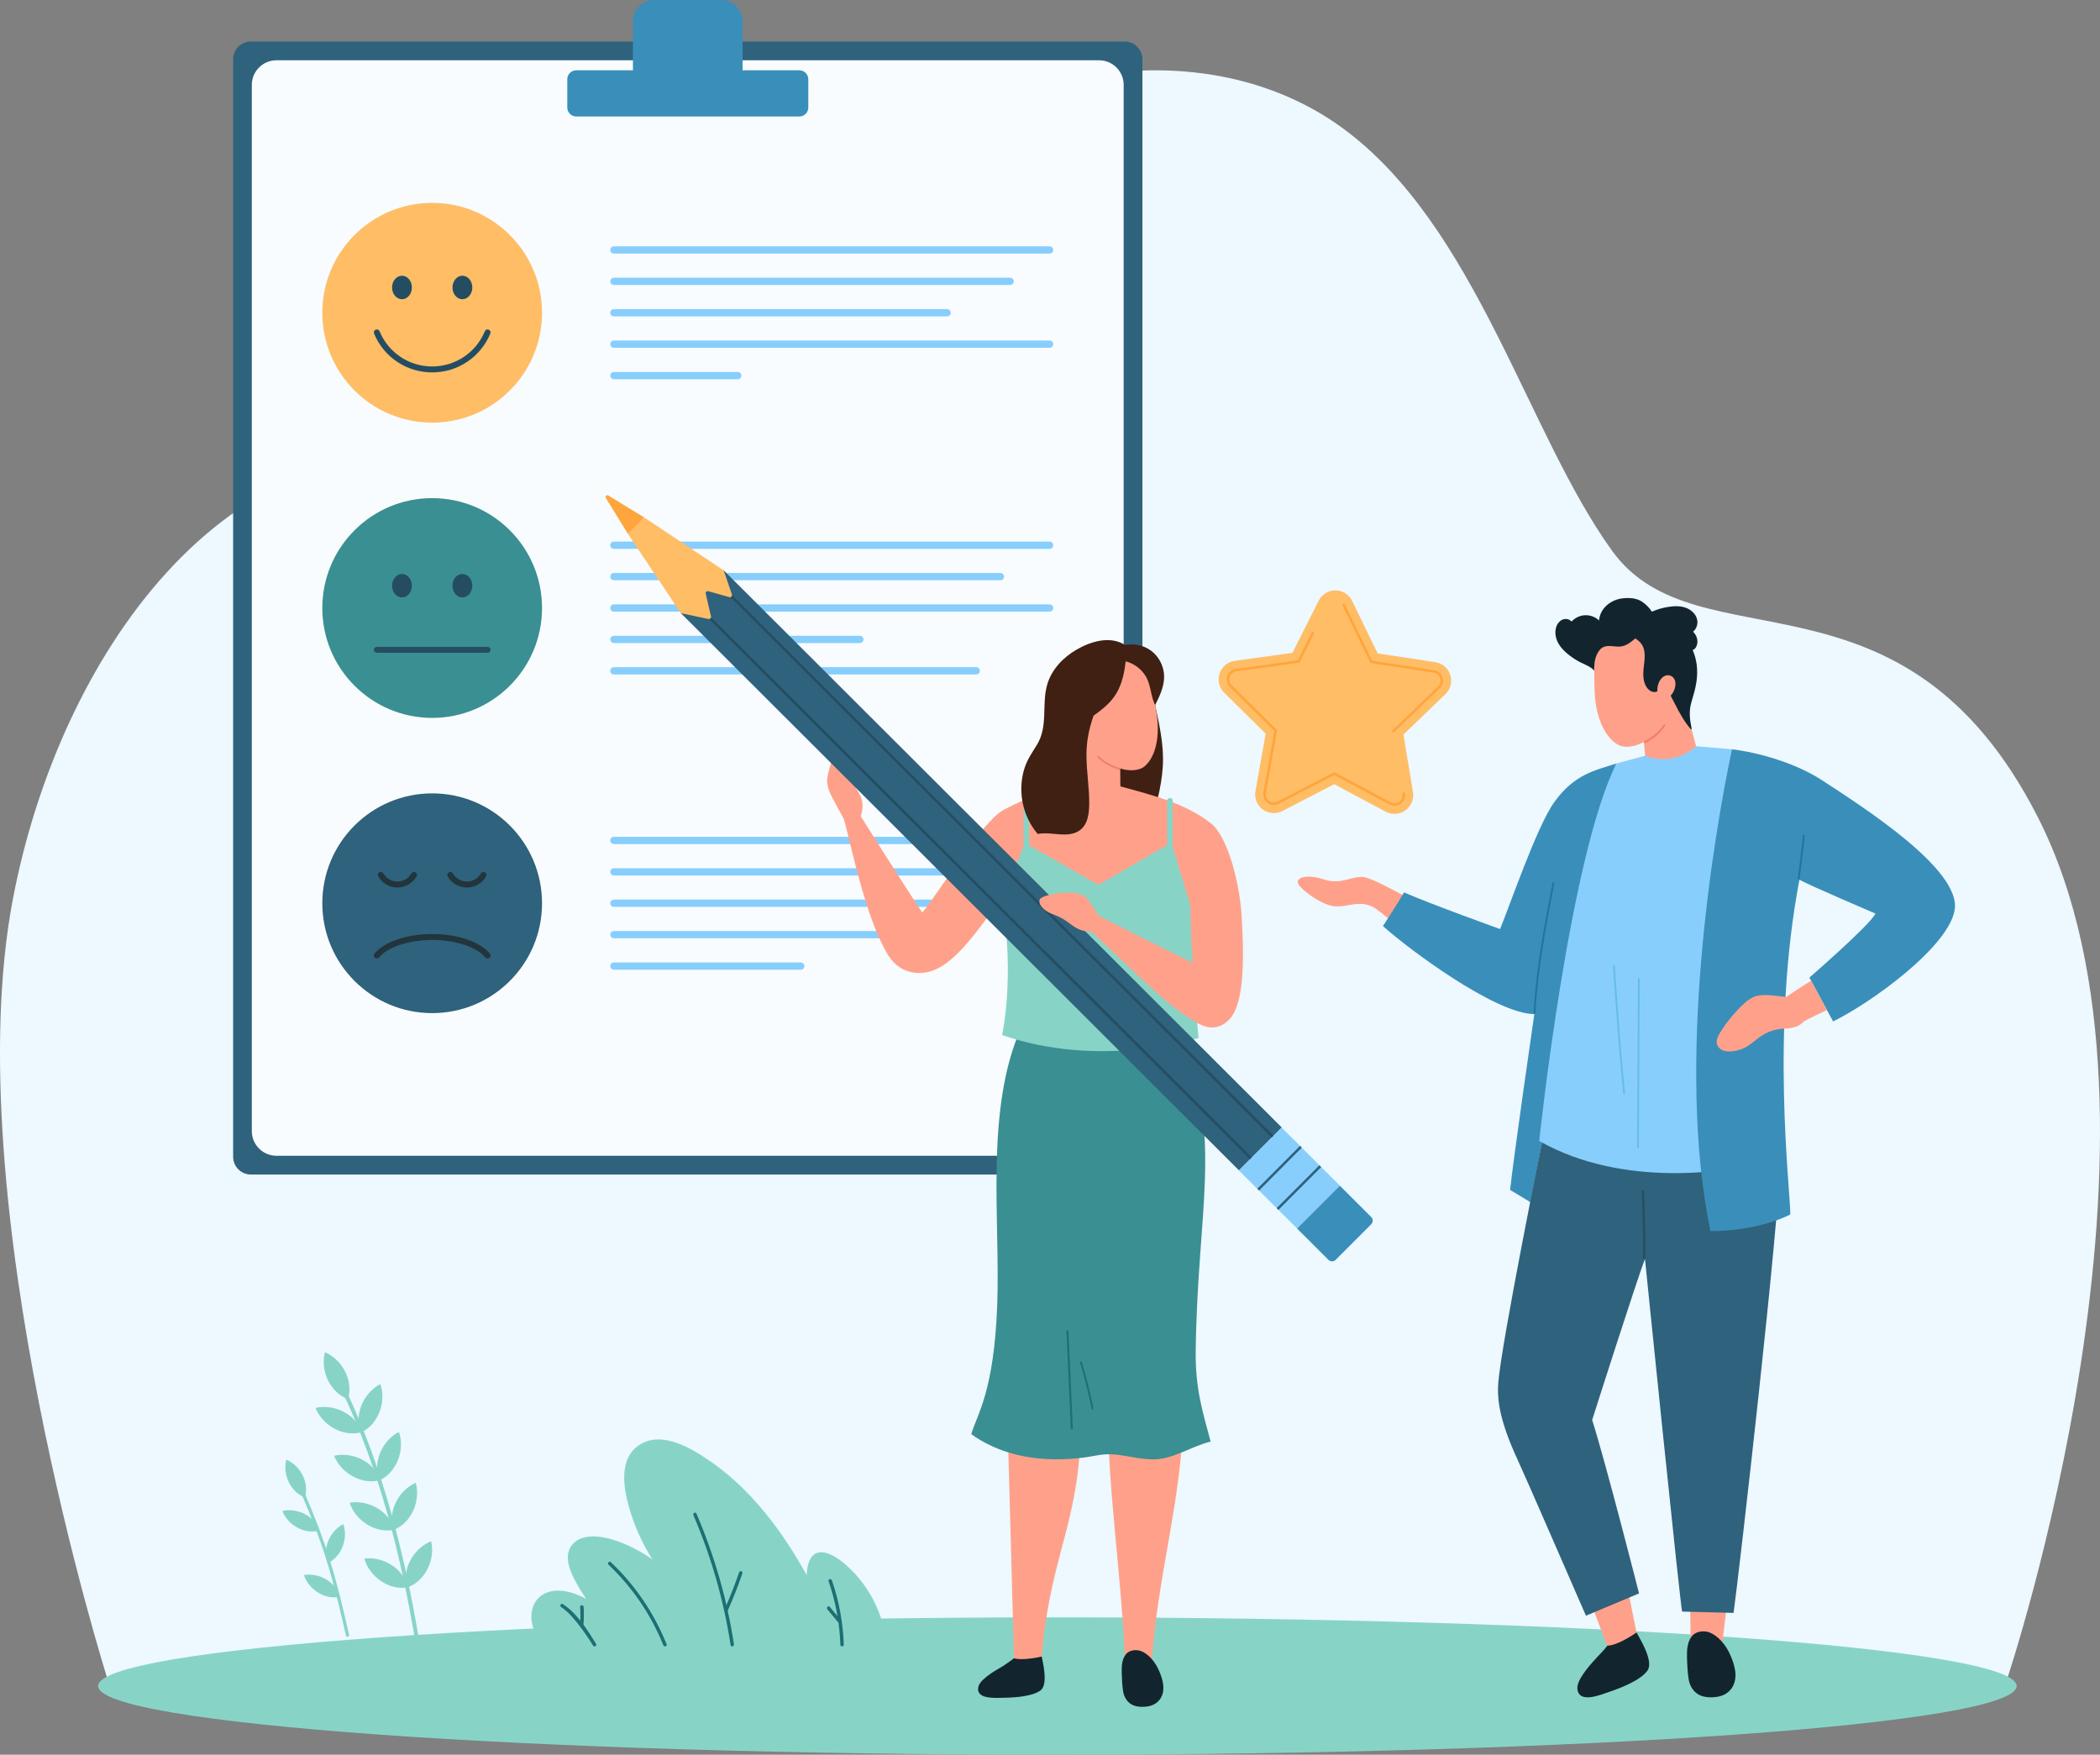 <?xml version="1.0" encoding="UTF-8"?> <svg xmlns="http://www.w3.org/2000/svg" id="Camada_2" data-name="Camada 2" viewBox="0 0 738.52 617.01"><rect x="0" y="0" width="738.52" height="617.01" fill="#808080" stroke="none"/><defs><style> .cls-1 { fill: #ffbd66; } .cls-1, .cls-2, .cls-3, .cls-4, .cls-5, .cls-6, .cls-7, .cls-8, .cls-9, .cls-10, .cls-11, .cls-12, .cls-13, .cls-14, .cls-15, .cls-16, .cls-17, .cls-18 { stroke-width: 0px; } .cls-2 { fill: #22343c; } .cls-3 { fill: #2f627c; } .cls-4 { fill: #88cefc; } .cls-5 { fill: #edf8ff; } .cls-6 { fill: #f17f68; } .cls-7 { fill: #254d62; } .cls-8 { fill: #402013; } .cls-9 { fill: #f8fcff; } .cls-10 { fill: #87d4c7; } .cls-11 { fill: #3a8f92; } .cls-12 { fill: #ffa18a; } .cls-13 { fill: #398fb9; } .cls-14 { fill: #65bceb; } .cls-15 { fill: #20759e; } .cls-16 { fill: #1c6f73; } .cls-17 { fill: #12252e; } .cls-18 { fill: #ffa53d; } </style></defs><g id="Camada_1-2" data-name="Camada 1"><g><path class="cls-5" d="m37.92,590.78S-15.65,421.84,4.55,316.03c16.16-84.67,74.55-169.42,159.73-154.8,69.45,11.91,87.57-33.14,113.89-68.4C329.69,23.82,418.72,6.12,472,44.93c47.19,34.37,65.07,107.5,95.01,148.84,29.96,41.35,102.47.78,149.74,93.74,54.75,107.66-11.02,303.26-11.02,303.26H37.92Z"></path><path class="cls-10" d="m34.5,592.85c0,13.34,151.04,24.16,337.37,24.16s337.35-10.82,337.35-24.16-151.04-24.14-337.35-24.14-337.37,10.82-337.37,24.14Z"></path><g><path class="cls-10" d="m189.01,575.45c-.81-1.27-1.44-2.63-1.8-4.12-.9-3.77-.05-8.03,3.27-10.37,3.17-2.22,7.46-1.91,10.98-.79,1.63.53,3.22,1.23,4.73,2.08-1.48-2.14-2.85-4.38-4.07-6.7-2.04-3.88-4.05-9.18-.47-12.84,2.76-2.82,7.32-2.77,10.91-2.05,4.74.95,9.42,3.08,13.56,5.53,1.13.66,2.23,1.38,3.3,2.13-3.19-5.06-5.75-10.49-7.57-16.21-2.37-7.46-4.9-19.07,3.17-24.14,8.05-5.06,18.59,1.55,25.19,6.16,8.03,5.61,14.93,12.64,20.9,20.38,4.72,6.1,8.86,12.62,12.59,19.36,0-1.82.31-3.61,1.02-5.19,2.45-5.44,8.49-1.93,11.66.66,7.98,6.49,13.38,15.97,15.04,26.11h-122.42Z"></path><path class="cls-16" d="m244.91,532.19c6.32,14.71,10.78,30.14,13.2,45.97.11.76-1.05,1.09-1.17.32-2.41-15.7-6.79-31.06-13.08-45.67-.3-.71.74-1.33,1.05-.61h0Z"></path><path class="cls-16" d="m214.84,549.32c8.55,8.09,15.22,17.94,19.59,28.87.29.73-.88,1.03-1.16.32-4.3-10.73-10.9-20.4-19.29-28.34-.57-.53.29-1.39.86-.85h0Z"></path><path class="cls-16" d="m197.94,564.05c4.98,3.22,8.63,9.02,11.68,13.98.41.66-.63,1.27-1.04.61-1.63-2.63-3.38-5.19-5.3-7.61-1.75-2.2-3.56-4.4-5.95-5.94-.65-.42-.05-1.47.61-1.04h0Z"></path><path class="cls-16" d="m292.55,555.67c2.53,7.32,3.94,14.94,4.19,22.66.02.78-1.19.78-1.21,0-.25-7.63-1.65-15.13-4.14-22.34-.26-.73.91-1.05,1.16-.32h0Z"></path><path class="cls-16" d="m261.09,553.21c-1.54,4.52-3.3,8.96-5.25,13.32-.32.72-1.37.1-1.04-.61,1.9-4.27,3.61-8.61,5.13-13.03.25-.74,1.42-.42,1.16.32h0Z"></path><path class="cls-16" d="m205.24,565.03c.15,2.16.12,4.3-.08,6.45-.07.77-1.28.77-1.21,0,.2-2.15.23-4.29.07-6.45-.05-.77,1.16-.77,1.22,0h0Z"></path><path class="cls-16" d="m291.82,565.03c1.21,1.45,2.43,2.91,3.64,4.37.5.6-.35,1.46-.86.86-1.21-1.46-2.43-2.92-3.64-4.37-.49-.6.36-1.45.86-.86h0Z"></path></g><g><g><path class="cls-3" d="m88.23,14.61h307.28c3.45,0,6.25,2.8,6.25,6.25v385.89c0,3.45-2.8,6.25-6.25,6.25H88.23c-3.45,0-6.24-2.8-6.24-6.24V20.85c0-3.45,2.8-6.25,6.25-6.25Z"></path><path class="cls-9" d="m97.23,406.4c-4.78,0-8.67-3.88-8.67-8.66V29.85c0-4.78,3.89-8.66,8.67-8.66h289.28c4.78,0,8.66,3.88,8.66,8.66v367.89c0,4.78-3.88,8.66-8.66,8.66H97.23Z"></path><path class="cls-13" d="m202.65,24.72h78.45c1.75,0,3.16,1.42,3.16,3.16v9.93c0,1.75-1.42,3.16-3.16,3.16h-78.44c-1.75,0-3.16-1.42-3.16-3.16v-9.93c0-1.75,1.42-3.16,3.16-3.16Z"></path><path class="cls-13" d="m230.1,0h23.55C257.79,0,261.15,3.36,261.15,7.5v25.35h-38.56V7.5C222.59,3.36,225.95,0,230.1,0Z"></path></g><g><g><path class="cls-11" d="m190.62,213.79c0,21.34-17.3,38.64-38.63,38.64s-38.64-17.3-38.64-38.64,17.3-38.63,38.64-38.63,38.63,17.3,38.63,38.63Z"></path><path class="cls-7" d="m171.47,229.53h-38.96c-.58,0-1.05-.47-1.05-1.05s.48-1.04,1.05-1.04h38.96c.58,0,1.04.47,1.04,1.04s-.46,1.05-1.04,1.05Z"></path><g><path class="cls-7" d="m166.1,205.95c0,2.28-1.56,4.13-3.49,4.13s-3.49-1.85-3.49-4.13,1.55-4.13,3.49-4.13,3.49,1.85,3.49,4.13Z"></path><path class="cls-7" d="m144.85,205.95c0,2.28-1.55,4.13-3.49,4.13s-3.48-1.85-3.48-4.13,1.56-4.13,3.48-4.13,3.49,1.85,3.49,4.13Z"></path></g></g><g><path class="cls-3" d="m190.62,317.61c0,21.34-17.3,38.63-38.63,38.63s-38.64-17.29-38.64-38.63,17.3-38.64,38.64-38.64,38.63,17.3,38.63,38.64Z"></path><path class="cls-2" d="m171.47,337.01c-.3,0-.6-.13-.81-.37-3.04-3.67-10.54-6.13-18.67-6.13s-15.63,2.46-18.67,6.13c-.37.44-1.03.51-1.47.14-.45-.37-.51-1.02-.15-1.47,3.47-4.18,11.43-6.88,20.28-6.88s16.82,2.7,20.29,6.88c.36.45.31,1.1-.14,1.47-.19.16-.43.24-.67.24Z"></path><g><path class="cls-2" d="m139.78,312.08c-2.77,0-5.36-1.5-6.76-3.9-.28-.5-.11-1.14.38-1.43.51-.29,1.14-.12,1.43.38,1.02,1.76,2.91,2.86,4.94,2.86s3.91-1.09,4.93-2.86c.28-.5.92-.67,1.42-.38.5.29.67.93.39,1.43-1.39,2.4-3.98,3.9-6.74,3.9Z"></path><path class="cls-2" d="m164.2,312.08c-2.77,0-5.35-1.5-6.75-3.9-.29-.5-.12-1.14.38-1.43.5-.29,1.14-.12,1.44.38,1.01,1.76,2.91,2.86,4.93,2.86s3.91-1.09,4.94-2.86c.28-.5.93-.67,1.43-.38.5.29.67.93.38,1.43-1.39,2.4-3.98,3.9-6.75,3.9Z"></path></g></g><g><path class="cls-1" d="m190.62,109.97c0,21.34-17.3,38.64-38.63,38.64s-38.64-17.29-38.64-38.64,17.3-38.63,38.64-38.63,38.63,17.3,38.63,38.63Z"></path><path class="cls-7" d="m151.99,130.95c-8.98,0-17.01-5.36-20.45-13.66-.22-.53.03-1.15.57-1.37.54-.22,1.14.03,1.37.56,3.11,7.52,10.38,12.38,18.51,12.38s15.4-4.86,18.51-12.38c.23-.53.84-.78,1.37-.56.53.22.79.84.57,1.37-3.44,8.3-11.47,13.66-20.45,13.66Z"></path><g><path class="cls-7" d="m166.1,101.09c0,2.28-1.57,4.13-3.49,4.13s-3.48-1.85-3.48-4.13,1.56-4.14,3.48-4.14,3.49,1.85,3.49,4.14Z"></path><path class="cls-7" d="m144.85,101.09c0,2.28-1.56,4.13-3.48,4.13s-3.49-1.85-3.49-4.13,1.56-4.14,3.49-4.14,3.48,1.85,3.48,4.14Z"></path></g></g><g><path class="cls-4" d="m259.46,133.34h-43.57c-.7,0-1.28-.57-1.28-1.28s.58-1.28,1.28-1.28h43.57c.7,0,1.27.57,1.27,1.28s-.57,1.28-1.27,1.28Z"></path><path class="cls-4" d="m369.12,122.3h-153.23c-.7,0-1.28-.57-1.28-1.28s.58-1.28,1.28-1.28h153.23c.71,0,1.28.57,1.28,1.28s-.57,1.28-1.28,1.28Z"></path><path class="cls-4" d="m333.09,111.25h-117.2c-.7,0-1.28-.57-1.28-1.28s.58-1.28,1.28-1.28h117.2c.7,0,1.28.57,1.28,1.28s-.57,1.28-1.28,1.28Z"></path><path class="cls-4" d="m355.25,100.21h-139.35c-.7,0-1.28-.57-1.28-1.28s.58-1.28,1.28-1.28h139.35c.71,0,1.28.57,1.28,1.28s-.57,1.28-1.28,1.28Z"></path><path class="cls-4" d="m369.12,89.17h-153.23c-.7,0-1.28-.57-1.28-1.28s.58-1.28,1.28-1.28h153.23c.71,0,1.28.57,1.28,1.28s-.57,1.28-1.28,1.28Z"></path></g><g><path class="cls-4" d="m343.31,237.16h-127.42c-.7,0-1.28-.57-1.28-1.28s.58-1.28,1.28-1.28h127.42c.71,0,1.28.58,1.28,1.28s-.57,1.28-1.28,1.28Z"></path><path class="cls-4" d="m302.4,226.12h-86.51c-.7,0-1.28-.58-1.28-1.28s.58-1.28,1.28-1.28h86.51c.71,0,1.28.57,1.28,1.28s-.57,1.28-1.28,1.28Z"></path><path class="cls-4" d="m369.12,215.07h-153.23c-.7,0-1.28-.57-1.28-1.28s.58-1.27,1.28-1.27h153.23c.71,0,1.28.57,1.28,1.27s-.57,1.28-1.28,1.28Z"></path><path class="cls-4" d="m351.84,204.03h-135.95c-.7,0-1.28-.58-1.28-1.28s.58-1.28,1.28-1.28h135.95c.71,0,1.28.57,1.28,1.28s-.57,1.28-1.28,1.28Z"></path><path class="cls-4" d="m369.12,192.99h-153.23c-.7,0-1.28-.57-1.28-1.28s.58-1.28,1.28-1.28h153.23c.71,0,1.28.57,1.28,1.28s-.57,1.28-1.28,1.28Z"></path></g><g><path class="cls-4" d="m281.62,340.98h-65.73c-.7,0-1.28-.57-1.28-1.28s.58-1.28,1.28-1.28h65.73c.7,0,1.28.57,1.28,1.28s-.57,1.28-1.28,1.28Z"></path><path class="cls-4" d="m317.75,329.93h-101.85c-.7,0-1.28-.57-1.28-1.28s.58-1.28,1.28-1.28h101.85c.7,0,1.28.57,1.28,1.28s-.58,1.28-1.28,1.28Z"></path><path class="cls-4" d="m369.12,318.89h-153.23c-.7,0-1.28-.57-1.28-1.28s.58-1.28,1.28-1.28h153.23c.71,0,1.28.57,1.28,1.28s-.57,1.28-1.28,1.28Z"></path><path class="cls-4" d="m369.12,307.85h-153.23c-.7,0-1.28-.57-1.28-1.28s.58-1.28,1.28-1.28h153.23c.71,0,1.28.57,1.28,1.28s-.57,1.28-1.28,1.28Z"></path><path class="cls-4" d="m346.72,296.8h-130.83c-.7,0-1.28-.57-1.28-1.28s.58-1.28,1.28-1.28h130.83c.71,0,1.28.57,1.28,1.28s-.57,1.28-1.28,1.28Z"></path></g></g></g><g><path class="cls-8" d="m390.91,265.22c.69-3.62,1.21-7.4,2.19-10.99l12.92-7.33c1.58,7.46,3.39,14.88,2.91,22.57-.24,3.8-.88,7.57-1.78,11.27-.47,1.95-2.21,8.78-3.12,9.58-1.73,1.51-6.04,1.38-8.12,1-2.79-.51-5.33-2.65-6.91-4.94-1.85-2.69,1.13-17.08,1.91-21.15Z"></path><path class="cls-12" d="m290.93,275.59c.2,1.57.85,3.02,1.53,4.43.97,2.02,3.36,6.11,4.36,8.11,2.49,9.14,7.72,35.12,15.5,47.7,4.01,6.47,10.62,7.19,15.43,5.56,10.44-3.53,19.82-20.62,24.65-25.05,6.74.04,15.34-5.99,22.05-5.37,9.76,10.62,16.47,23.7,27.15,33.38,4.38,3.97,11.35,10.92,19.87,15.57,4.56,2.49,8.41,1.4,11.23-1.89,4.32-5.05,5.09-18.03,3.95-36.02-.74-11.76-4.91-27.77-10.69-32.41-8.98-7.2-21.14-10.11-31.97-13.1,0,0-13.95-.02-22.94,1.56-5.53.98-8.14,1.64-17.87,6.58-7.69,3.91-22.15,28.03-28.83,36.26-7.25-10.86-21.67-33.95-21.67-33.95.75-1.96.89-4.12.26-6.16-.74-2.4-2.63-4.23-3.38-6.62-.9-2.85.41-5.46.65-8.23.2-2.18-1.64-6.26-3.9-5.28-1.64.71-2.83,3.23-3.19,4.49-.5,1.75-1.01,3.5-1.47,5.26-.44,1.69-.95,3.42-.72,5.19Z"></path><g><path class="cls-12" d="m395.61,583.88l9.52.14c1.66-28.61,11.09-60.19,10.75-85.23,0,0-25.97-6.09-26.07.52-.36,22.55,4.66,55.31,5.8,84.56Z"></path><path class="cls-17" d="m394.47,587.94c.07,2.26.15,4.64.52,6.88.31,1.87,1.36,3.64,3.06,4.57,1.64.9,3.9.91,5.71.61,1.88-.32,3.56-1.35,4.51-3.02,1.73-3.04.56-6.88-.88-9.98-1.93-4.16-5.03-6.4-7.07-6.69-1.72-.26-3.55.19-4.53,1.58-1.22,1.74-1.37,3.99-1.31,6.05Z"></path></g><g><path class="cls-12" d="m366.19,584.55l-9.54.47-2.37-86.48,25.71,7.25c-1.36,32.23-11.1,42.34-13.8,78.76Z"></path><path class="cls-17" d="m343.96,593.92c0,3.6,6.11,3.11,9.16,3.06,3.82-.07,10.05-.48,12.83-2.59,2.72-2.08.82-9.71.4-11.91,0,0-6.52,1.57-9.76.61-1.3.96-2.87,2.16-4.26,2.98-1.84,1.07-3.7,2.13-5.36,3.48-1.35,1.1-3.01,2.51-3.01,4.37Z"></path></g><path class="cls-11" d="m359.17,361.28h56.71c14.13,41.53,5.29,62.9,4.62,113.65-.18,13.5,2.49,21.54,5.25,31.97-6.96,1.68-13.41,6.43-20.52,6.26-7.26-.17-12.36-2.77-19.51-1.39-6.67,1.28-27.42,4.52-44.15-7.48,2.03-6.97,7.99-14.77,9.13-45.39,1.12-29.83-4.43-68.93,8.46-97.62Z"></path><path class="cls-10" d="m359.98,297.55v-15.99c0-.54.44-.97.97-.97s.97.44.97.97v15.71l24.37,13.9,24.17-14v-15.61c0-.54.44-.97.98-.97s.97.44.97.97v16.29l6.21,20.52s.06,18.7,2.89,46.61c0,0-34.28,11.08-69.11-1.04,0,0,4.57-19.83,0-47.61l7.58-18.78Z"></path><path class="cls-12" d="m394,276.81l-.04-6.61c2.48.86,6.48,1.09,8.64-.8,4.19-3.66,5.57-11.59,3.84-20.4-.82-4.21-.98-6.88-2.34-9.53-1.79-4.67-3.47-8.77-11.9-8.81-3.86-.02-11.85,24.69-12.17,24.65-.05,3.49-2.04,5.8-2.04,5.8-.19,5.38-.76,15.83-.76,15.83,7.01,2.58,16.77-.13,16.77-.13Z"></path><path class="cls-6" d="m393.6,270.69c-2.81-.87-5.54-2.2-7.61-4.34-.3-.31.17-.77.47-.47,2,2.05,4.61,3.32,7.32,4.16.4.12.23.77-.18.64h0Z"></path><path class="cls-8" d="m359.18,278.27c.19,5.47,2.16,10.72,5.69,14.9.05.06.14.07.22.06,4.65-.93,10.15,1.66,14.41-1.12,3.08-2,3.51-6.05,3.55-9.4.06-5.79-.98-11.53-.97-17.32,0-4.75.93-9.34,2.52-13.76,3.51-2.49,6.77-5.11,8.69-9.08,1.51-3.13,2.21-6.57,2.59-10.01,2.74.73,5.17,2.42,6.76,4.8,2.1,3.13,1.89,6.77,3.37,10.13.08.18.23.45.23.45,1.44-2.88,2.92-5.93,3.13-9.2.18-2.7-.65-5.41-2.26-7.59-2.67-3.62-7.19-5.15-11.45-4.32-5.18-3.36-12.05-1.29-17.08,1.63-4.67,2.72-8.74,6.92-10.28,12.21-2.08,7.15.44,14.65-3.68,21.32-1.62,2.63-3.32,5.06-4.28,8.02-.87,2.66-1.25,5.49-1.15,8.29Z"></path><path class="cls-16" d="m375.06,468.07c-.02-.44.65-.53.67-.09.46,8.95,1.14,26.17,1.55,34.17.02.44-.66.53-.68.09-.39-7.68-1.15-26.52-1.54-34.17Z"></path><path class="cls-16" d="m379.81,479.04c1.65,5.38,3.01,10.84,4.09,16.35.08.39.69.25.61-.15-1.08-5.52-2.45-10.97-4.1-16.35-.12-.38-.72-.24-.61.14h0Z"></path><g><rect class="cls-3" x="334.46" y="167.4" width="21.3" height="277.33" transform="translate(-115.32 334.04) rotate(-45.05)"></rect><polygon class="cls-7" points="440.26 407.02 439.64 407.64 247.84 216.15 248.46 215.52 440.26 407.02"></polygon><polygon class="cls-7" points="447.88 399.39 447.26 400.02 255.45 208.52 256.08 207.89 447.88 399.39"></polygon><path class="cls-1" d="m226.43,181.88l-5.7,5.71,18.72,28.03,9.74,2.04c.52.11.98-.36.86-.88l-1.86-8.03c-.13-.54.37-1.01.9-.86l7.44,2.08c.55.16,1.06-.38.87-.93l-2.9-8.49-28.07-18.68Z"></path><path class="cls-18" d="m226.43,181.88s-2.58,3.13-5.7,5.71l-7.67-12.48c-.35-.58.3-1.23.88-.88l12.48,7.64Z"></path><polygon class="cls-4" points="471.2 416.92 456.17 432 435.71 411.58 450.76 396.51 471.2 416.92"></polygon><path class="cls-13" d="m456.14,431.98l11.03,11.01c.7.71,1.86.71,2.57,0l12.47-12.49c.71-.71.7-1.86,0-2.57l-11.02-11.01-15.05,15.07Z"></path><rect class="cls-3" x="449.52" y="400.11" width=".88" height="21.29" transform="translate(478.88 1019.33) rotate(-135.11)"></rect><polygon class="cls-3" points="464.01 409.74 464.63 410.36 449.59 425.43 448.96 424.81 464.01 409.74"></polygon></g><path class="cls-12" d="m365.59,316.42c.41-1.7,9.3-3.28,13.12-2.29.88.23,1.89.46,2.67.94.73.46,1.21,1.32,1.7,2,1.17,1.61,2.26,3.26,3.35,4.92.11.12,29.51,15.13,35.08,17.43l-.03,20.49c-6.83-3.72-12.68-8.84-18.35-14.15-6.46-6.03-12.87-12.09-19.3-18.15-1.34,0-2.67-.2-3.93-.67-1.74-.64-3.1-1.76-4.57-2.85-1.69-1.26-3.69-2.11-5.65-2.86-1.49-.57-4.63-2.58-4.09-4.83Z"></path></g><g><g><polygon class="cls-12" points="570.98 551.54 575.89 575.86 565.88 580.58 556.51 555.7 570.98 551.54"></polygon><path class="cls-17" d="m554.88,594.74c1.29,3.98,7.88,1.26,11.23.11,4.21-1.44,10.96-4.12,13.27-7.44,2.28-3.27-2.62-11.11-3.86-13.39,0,0-6.34,4.56-10.26,4.65-1.1,1.52-2.67,3-3.92,4.39-1.66,1.84-3.34,3.69-4.69,5.76-1.1,1.7-2.42,3.86-1.76,5.92Z"></path></g><g><polygon class="cls-12" points="594.59 577.88 605.67 578.04 608.91 550.97 594.14 550.97 594.59 577.88"></polygon><path class="cls-17" d="m593.27,582.6c.08,2.64.18,5.4.61,8,.36,2.17,1.59,4.23,3.55,5.31,1.91,1.04,4.55,1.06,6.64.71,2.19-.36,4.14-1.57,5.25-3.51,2.01-3.54.65-8.01-1.02-11.61-2.25-4.84-5.86-7.45-8.22-7.79-2-.29-4.14.23-5.28,1.85-1.41,2.02-1.59,4.63-1.53,7.03Z"></path></g><path class="cls-12" d="m465.48,309.2c6,1.94,9.14-.85,13.47-.86,4.04,0,18.76,9.31,26.29,12.34l-6.61,11.38c-3.76-3.75-7.33-6.62-12.64-10.89-2.31-1.86-4.32-3.61-8.73-3.3-2.63.18-5.17,1.02-7.8.82-4.87-.37-12.16-6.16-12.92-7.9-1-2.28,3.06-3.49,8.94-1.59Z"></path><path class="cls-13" d="m493.76,313.79c9.54,4.18,33.78,12.89,33.78,12.89,3.38-8.17,12.96-36.18,19.08-44.66,7.15-9.92,14.46-11.14,21.82-13.56,0,0-28.25,143.83-30.21,154.27l-7.15-4.31c1-10.09,8.5-61.84,8.5-61.84-13.74-.07-44.58-23.12-53.23-30.95-.01,0,5.3-8.09,7.42-11.85Z"></path><path class="cls-3" d="m526.89,486.32c1.23-14.63,14.89-82.1,17.2-93.57l81.92,15.31c-.05,19.53-14.37,144.85-16.35,159.08l-18.07-.46c-.44.54-13.09-123.98-13.09-123.98-2.79,7.01-18.57,56.59-18.57,56.59,5.11,16.27,16.48,61,16.48,61l-18.67,7.84c-5.81-13.29-20.76-47.75-24.14-55.09-6.02-13.06-7.19-20.64-6.69-26.73Z"></path><path class="cls-4" d="m568.44,268.47l9.95-2.69,18.08-3.38,12.63,1.07c.58,37.8,2.53,75.3,1.23,113.08-.36,10.6-1.08,34.21-1.12,34.29,0,0-37.72,7.59-67.9-9.65,0,0,10.46-99.29,27.13-132.71Z"></path><path class="cls-13" d="m636.32,343.75s21.44-18.61,23.24-22.51c0,0-23.19-9.9-26.75-11.9-10.19,53.43-3.23,108.42-3.2,117.7,0,0-10.73,5.86-28.08,5.86-12.3-58.56,1.09-138.99,7.57-169.43,9.31,1.13,22.38,4.79,31.86,11.01,13.68,8.97,48.51,31.04,46.48,45.27-1.87,13.03-29.49,32.92-42.78,39.41l-8.34-15.4Z"></path><path class="cls-15" d="m632.24,308.94c.7-5.02,1.27-10.06,1.82-15.1.04-.41.69-.41.64,0-.56,5.09-1.14,10.19-1.85,15.27-.05.41-.67.24-.62-.17h0Z"></path><path class="cls-15" d="m539.33,356.21c.83-15.43,3.72-30.61,6.66-45.75.07-.4.7-.24.62.16-2.92,15.08-5.81,30.21-6.64,45.58-.02.41-.66.41-.63,0h0Z"></path><path class="cls-14" d="m575.71,403.4c.1-19.73.2-39.47.31-59.21,0-.41.64-.41.64,0-.11,19.74-.2,39.48-.3,59.21,0,.42-.65.42-.65,0h0Z"></path><path class="cls-14" d="m570.84,384.53c-1.44-14.93-2.62-29.89-3.57-44.86-.03-.41.61-.41.64,0,.95,14.97,2.14,29.93,3.58,44.86.04.41-.61.41-.65,0h0Z"></path><path class="cls-7" d="m577.86,442.33c.04-7.85-.12-15.71-.49-23.56-.02-.47.72-.43.74.05.36,7.85.52,15.7.49,23.56,0,.48-.74.42-.74-.05h0Z"></path><path class="cls-12" d="m604.56,368.43c1.63,1.74,4.3,1.39,6.39.93,2.86-.63,4.67-2.2,6.9-3.96,3.01-2.4,5.8-3.49,9.65-3.71,2.43-.14,4.95-.45,6.68-2.35.55-.6,8.31-4.17,8.31-4.17l-5.57-10.28c-1.64.86-8.8,5.68-8.8,5.68-3.13-.31-8.48-1.37-11.46.01-2.41,1.14-4.57,3.41-6.34,5.35-2.03,2.22-3.87,4.67-5.44,7.22-1.02,1.65-1.83,3.66-.32,5.29Z"></path><g><path class="cls-12" d="m596.47,262.41s-2.38-8.76-3.7-14.29c0,0-2.54-1.98-3.33-5.59-.33.1-10.43-19.16-14.51-19.17-9.27-.02-13.18,3.28-13.77,7.78-.85,3.04-.44,5.83-.42,10.37.04,9.5,3.14,17.43,8.25,20.35,2.63,1.5,6.74.43,9.13-.99l.43,4.89s9.23,4.25,17.92-3.35Z"></path><path class="cls-6" d="m578.3,260.69c2.63-1.44,5.09-3.29,6.72-5.84.24-.38.85-.03.61.35-1.7,2.65-4.24,4.6-6.98,6.1-.39.21-.74-.39-.35-.61h0Z"></path><path class="cls-17" d="m547.26,224.35c.7,2.54,2.63,4.5,4.65,6.07,1.23.96,2.53,1.79,3.92,2.49,1.43.72,3.79,1.57,4.78,2.91,0,0,.02-.54.03-.91.07-2.25.47-4.68,2.01-6.45,1.69-1.92,3.99-1.19,6.2-1.09,2.69.13,4.42-1.36,6.26-2.88.8.53,1.54,1.12,2.11,1.9.9,1.24,1.18,2.75,1.18,4.25,0,2.65-.75,5.25-.41,7.9.25,1.92,1.25,4.34,3.39,4.76.93.19,1.75-.2,2.2-1.04.3-.55.4-1.18.67-1.74.23-.49.57-.91.94-1.29.83,2.93,2.53,5.67,3.87,8.35,1.51,3.01,3.29,6.2,5.5,8.78.25.28.38,0,.31-.3-.63-3.15-.97-6-.06-9.1.72-2.47,1.48-4.9,1.82-7.46.5-3.72.16-7.52-1.36-10.91.92-.33,1.51-1.41,1.64-2.42.19-1.51-.42-3.01-1.51-4.04,1.2-1,1.75-2.59,1.47-4.14-.34-1.84-1.8-3.29-3.44-4.04-2.07-.96-4.43-.9-6.64-.56-2.03.3-3.99.88-5.86,1.69-.92-1.43-2.26-2.74-3.61-3.6-1.93-1.23-4.62-1.36-6.82-1.07-4.14.54-7.8,3.5-8.16,7.75-2.82-2.57-7.01-2.44-9.66.39-1.06-1.12-2.75-1.21-4-.19-1.74,1.41-1.98,3.97-1.42,6Z"></path><path class="cls-12" d="m588.86,242.43c-.85,2.35-2.81,3.79-4.36,3.22-1.56-.57-2.12-2.93-1.27-5.28.85-2.35,2.65-3.35,4.21-2.79,1.56.57,2.28,2.5,1.42,4.84Z"></path></g></g><g><path class="cls-10" d="m122.03,489.58c12.7,27.11,20.18,56.66,25.17,86.09.15.87-1.18,1.24-1.33.37-4.96-29.3-12.38-58.77-25.03-85.76-.37-.8.82-1.5,1.2-.7h0Z"></path><path class="cls-10" d="m114.59,475.61c5.85,2.7,9.65,9.81,7.87,16.06-.04.17-.23.26-.39.19-6.04-2.42-9.34-9.77-7.88-16.05.04-.18.23-.27.4-.2Z"></path><path class="cls-10" d="m111.3,494.98c6.32-1.28,13.58,2.21,15.84,8.31.06.16-.04.34-.2.38-6.3,1.61-13.31-2.37-15.85-8.29-.07-.17.03-.36.21-.4Z"></path><path class="cls-10" d="m133.88,487c1.91,6.16-.84,13.73-6.68,16.59-.15.08-.34,0-.4-.16-2.23-6.11,1.03-13.48,6.67-16.6.16-.09.36,0,.41.17Z"></path><path class="cls-10" d="m117.84,511.81c6.31-1.29,13.57,2.21,15.84,8.31.06.16-.04.34-.2.38-6.3,1.61-13.31-2.37-15.85-8.29-.07-.17.03-.36.21-.39Z"></path><path class="cls-10" d="m140.41,503.82c1.91,6.15-.85,13.73-6.69,16.59-.15.08-.34,0-.4-.16-2.23-6.11,1.03-13.48,6.67-16.6.16-.09.36,0,.42.17Z"></path><path class="cls-10" d="m123.3,528.35c6.38-.91,13.42,3.01,15.32,9.23.05.16-.06.33-.22.37-6.39,1.23-13.15-3.15-15.33-9.22-.06-.17.05-.36.23-.39Z"></path><path class="cls-10" d="m146.31,521.71c1.54,6.26-1.65,13.66-7.66,16.17-.16.06-.34-.02-.39-.19-1.87-6.23,1.82-13.4,7.64-16.17.16-.08.36.01.41.19Z"></path><path class="cls-10" d="m128.46,548.01c6.41-.66,13.29,3.54,14.94,9.83.04.17-.07.33-.24.36-6.43.98-13.01-3.67-14.95-9.82-.06-.17.06-.35.24-.37Z"></path><path class="cls-10" d="m151.71,542.29c1.29,6.31-2.2,13.58-8.3,15.84-.16.06-.34-.04-.38-.2-1.61-6.3,2.36-13.31,8.28-15.85.17-.07.36.03.4.21Z"></path></g><g><path class="cls-10" d="m106.95,524.6c3.38,7.85,6.5,15.79,9.04,23.95,2.69,8.65,4.77,17.47,6.77,26.3.16.7-.92.99-1.08.3-1.97-8.68-4.01-17.36-6.64-25.87-2.53-8.22-5.66-16.22-9.07-24.11-.28-.65.68-1.22.96-.56h0Z"></path><path class="cls-10" d="m100.95,513.35c4.71,2.17,7.77,7.89,6.34,12.93-.04.13-.19.2-.31.15-4.86-1.95-7.52-7.87-6.35-12.92.03-.14.19-.22.32-.16Z"></path><path class="cls-10" d="m99.55,531.24c5.09-1.03,10.93,1.78,12.75,6.69.05.13-.03.28-.16.31-5.07,1.29-10.72-1.91-12.76-6.68-.06-.13.02-.29.16-.32Z"></path><path class="cls-10" d="m120.83,536.18c1.54,4.96-.68,11.05-5.38,13.35-.12.06-.28,0-.32-.13-1.8-4.92.83-10.85,5.37-13.36.13-.07.29,0,.33.14Z"></path><path class="cls-10" d="m107.17,553.79c5.14-.73,10.81,2.43,12.33,7.43.04.13-.04.27-.18.3-5.14.99-10.58-2.54-12.34-7.42-.05-.14.04-.29.19-.31Z"></path></g><g><path class="cls-1" d="m490.36,286.17c-1.06,0-2.11-.28-3.05-.77l-18.1-9.66-18.22,9.43c-.94.49-2,.74-3.06.73-1.39,0-2.73-.45-3.85-1.28-2.03-1.49-3.01-3.96-2.57-6.44l3.6-20.2-14.6-14.42c-1.79-1.77-2.41-4.36-1.62-6.74.79-2.39,2.84-4.09,5.33-4.44l20.32-2.82,9.2-18.34c1.13-2.25,3.4-3.64,5.91-3.62,2.52.02,4.77,1.43,5.86,3.7l8.97,18.46,20.29,3.08c2.48.38,4.5,2.1,5.27,4.5.76,2.4.11,4.97-1.7,6.72l-14.78,14.23,3.34,20.24c.41,2.48-.61,4.94-2.66,6.41-1.13.81-2.47,1.24-3.87,1.23Z"></path><path class="cls-18" d="m490.69,283.33c-.1,0-.2.01-.31.01-.3,0-.6-.04-.88-.11-.3-.07-.58-.18-.85-.33l-19.41-10.36-19.55,10.12c-.27.14-.56.25-.85.31-.29.07-.59.1-.89.1-.39,0-.77-.06-1.14-.18-.37-.12-.72-.3-1.05-.54-.56-.41-1-.97-1.25-1.62-.26-.65-.33-1.36-.21-2.04l3.86-21.66-15.66-15.47c-.49-.49-.84-1.1-1.01-1.79-.16-.68-.13-1.39.09-2.05.22-.66.62-1.25,1.16-1.69.53-.45,1.19-.73,1.88-.83l21.8-3.03,4.88-9.73c.11-.22.39-.31.61-.2.22.11.31.38.2.61l-5.1,10.15-22.27,3.09c-.52.07-1.02.29-1.42.63-.41.34-.71.78-.87,1.28-.16.5-.19,1.04-.06,1.55.12.51.39.98.76,1.35l16,15.8-3.95,22.13c-.09.52-.04,1.05.16,1.55.2.49.53.92.95,1.23.25.18.51.32.79.41.28.09.57.14.87.14.23,0,.45-.02.67-.07.22-.05.44-.14.65-.24l19.97-10.34,19.84,10.6c.2.11.42.19.64.25.22.05.45.08.67.08.29,0,.59-.04.87-.13.29-.09.56-.23.8-.4.43-.31.76-.73.96-1.22.21-.49.26-1.03.18-1.55-.04-.25.13-.48.37-.52.24-.05.48.13.52.37.11.69.03,1.39-.24,2.04-.27.64-.71,1.19-1.27,1.6-.32.24-.67.41-1.05.53-.28.09-.56.14-.85.16Z"></path><path class="cls-18" d="m490.06,257.57c-.13,0-.26-.04-.36-.14-.17-.18-.16-.46.01-.64l16.03-15.42c.38-.37.65-.83.78-1.35.13-.51.11-1.05-.05-1.55-.16-.51-.46-.95-.86-1.29-.4-.34-.89-.57-1.41-.65l-22.23-3.38-9.82-20.23c-.11-.23-.01-.49.21-.6.22-.11.49-.01.6.21l9.61,19.8,21.76,3.3c.69.11,1.33.4,1.86.85.53.46.92,1.05,1.13,1.71.21.67.23,1.37.06,2.05-.17.68-.53,1.29-1.03,1.77l-16.03,15.42c-.08.08-.18.12-.28.12Z"></path></g></g></g></svg> 